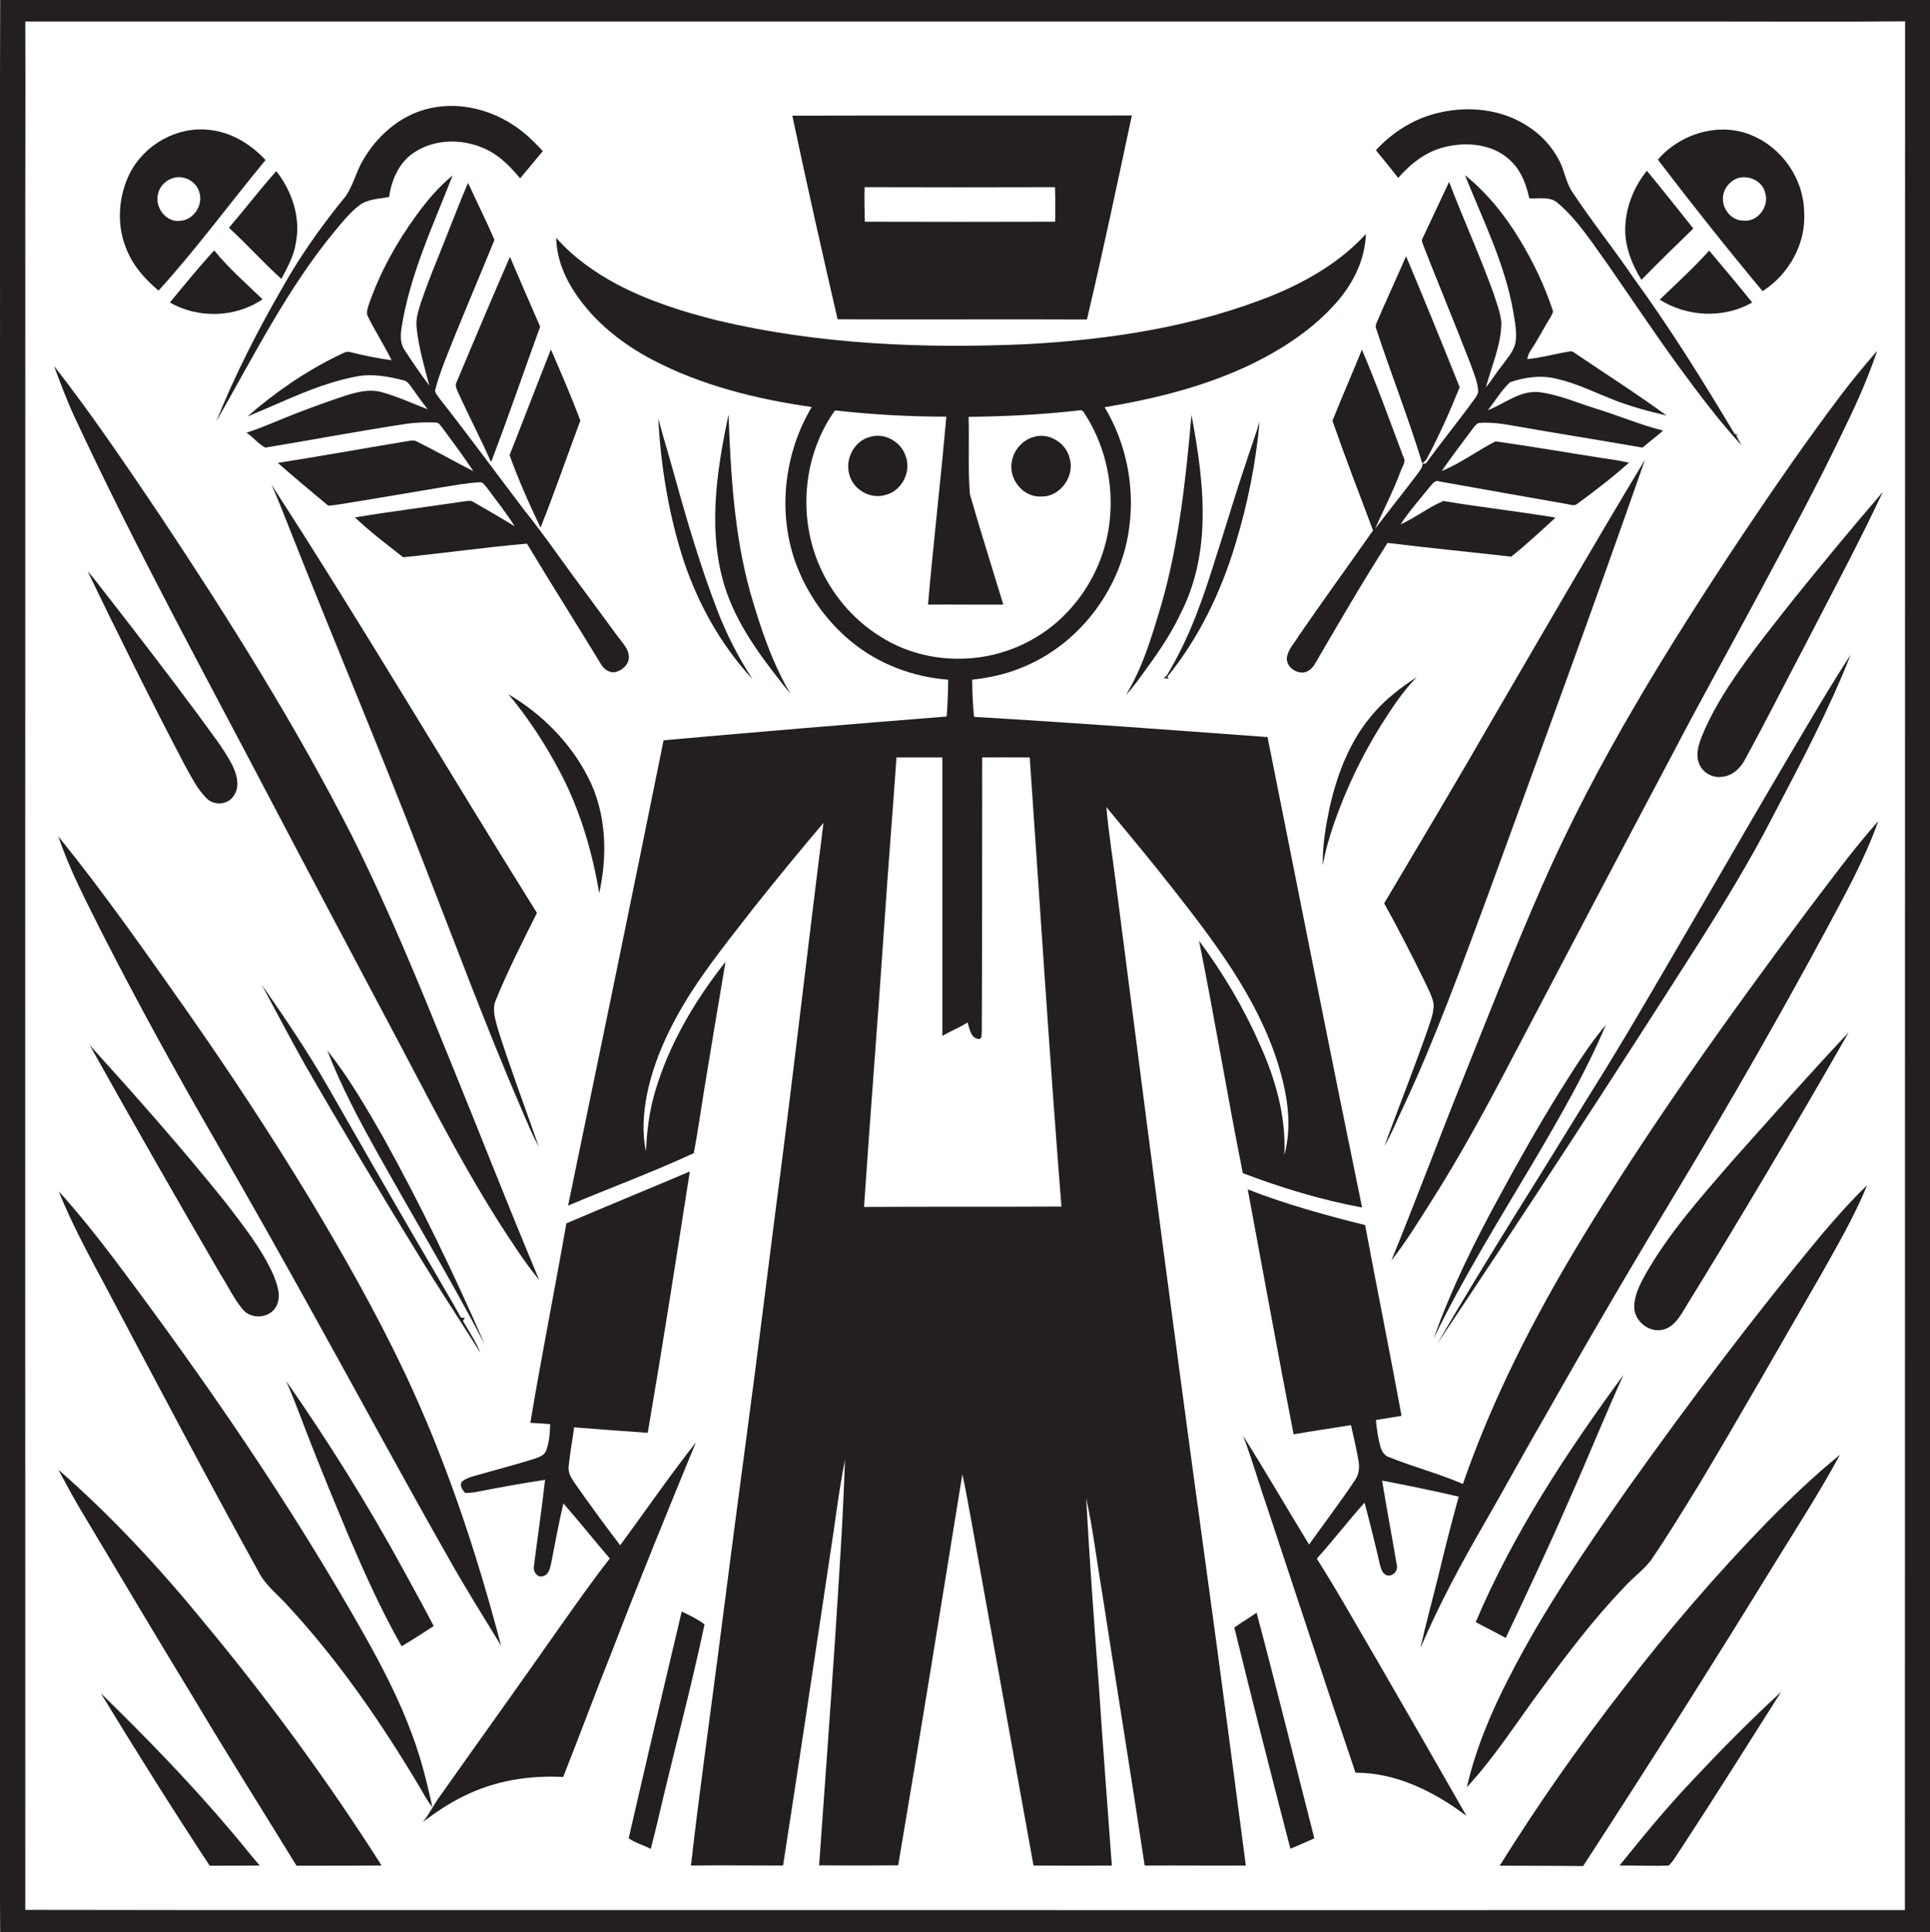 <?xml version="1.0" encoding="utf-8"?>
<!-- Generator: Adobe Illustrator 19.2.0, SVG Export Plug-In . SVG Version: 6.00 Build 0)  -->
<svg version="1.1" id="Layer_1" xmlns="http://www.w3.org/2000/svg" xmlns:xlink="http://www.w3.org/1999/xlink" x="0px" y="0px"
	 viewBox="0 0 1022.6 1024" enable-background="new 0 0 1022.6 1024" xml:space="preserve">
<g>
	<path fill="#231F20" d="M114.6,223.3c19.9-34.7,37.8-70.8,63.5-101.7c3.8-4.5,7.6-9.2,12.3-12.8c4.5-3.4,10.5-3.4,15.8-4.4
		c1.2-9.1,5.3-18.4,13.2-23.6c11.6-7.7,27.3-7.4,39.5-1c6.7,3.5,11.9,9,16.7,14.7c4-4.8,8-9.6,12-14.4c-4.9-5.4-10.2-10.5-16.5-14.4
		c-13.3-8.5-30.1-12-45.4-7.8c-14.2,3.8-25.9,14.2-33.2,26.7c-4.2,6.8-5.5,15.2-10.9,21.3c-11.9,14.7-22.9,30.3-32.1,46.8
		C136.3,175.5,124.4,198.9,114.6,223.3z"/>
	<path fill="#231F20" d="M765.6,77.9c12-3,26.3-1.5,35.3,7.8c5.3,5.2,7.8,12.3,9.4,19.4c5.1,0.3,11.1-1.2,15.2,2.6
		c10.6,9.1,18.1,21,26.2,32.2c12.7,18.3,25,36.8,38.1,54.8c10.5,14.2,21,28.4,33,41.3c-1-1.8-2-3.5-2.9-5.3c0.3-0.1,1-0.2,1.3-0.2
		c-0.7-0.1-1.4-0.3-2.1-0.5c-16.9-28.3-34.3-56.3-53.7-82.9c-10.3-15.2-21.9-29.6-32-44.9c-3.8-5.3-4.4-12-7.5-17.6
		c-3.8-7.2-9.5-13.3-16.4-17.7C796,58,778.7,56,763,59.6c-13.1,2.8-25,10.2-34,20c4,4.9,8,9.7,11.8,14.7
		C747.4,86.7,755.7,80.2,765.6,77.9z"/>
	<path fill="#231F20" d="M575.9,169.3c8.5-35.9,16.1-72,23.8-108.1c-60,0.1-119.9-0.1-179.9,0.1c7.6,36,15.7,72,24,107.9
		C487.8,169.4,531.9,169.1,575.9,169.3z M458.1,99.2c33.6,0.1,67.3,0.1,100.9,0c0.2,6.1,0.1,12.2,0.1,18.3
		c-33.6,0.1-67.3,0.1-100.9,0C458.1,111.4,457.9,105.3,458.1,99.2z"/>
	<path fill="#231F20" d="M84,154c20.1-22.1,37.7-46.2,56.7-69.2c-7.9-8.5-18.4-14.9-30.1-16c-17-1.9-34.3,8-41.9,23.2
		c-5.9,12-7,26.5-2.1,39C70,140.3,76.6,147.8,84,154z M83.7,102.9c0.7-3.8,3.7-7,7.3-8.3c5.8-2.3,13,1.2,14.6,7.3
		c2.2,6.7-2.9,14.5-9.9,15.1C88.2,118.2,81.9,110,83.7,102.9z"/>
	<path fill="#231F20" d="M955.9,112.1c-0.3-17.2-11.5-33.5-27.3-40.2c-17.2-7.6-38.3-1.2-50.2,12.7c18,23.6,36.5,46.9,55.5,69.7
		C948,145.3,957.1,128.8,955.9,112.1z M923.6,116.9c-6.2,0-11-6-10.7-12c0.1-4.5,3.2-8.6,7.3-10.3c5.9-2.2,13.5,1.1,15,7.4
		C937.7,109.3,931.3,117.9,923.6,116.9z"/>
	<path fill="#231F20" d="M149.1,147.8c3.1-6,6.6-12,7.6-18.8c2.8-13.5-1.9-27.6-10.3-38.3c-8.7,9.7-16.6,20.1-25.1,30
		C130.9,129.5,139.5,139.2,149.1,147.8z"/>
	<path fill="#231F20" d="M897.2,121.1c-8.1-10.2-16.3-20.5-24.6-30.6c-7.2,8.8-11.5,20.1-11.5,31.5c0.1,9.4,3.7,18.4,8.6,26.3
		C878.7,139.1,887.9,130.1,897.2,121.1z"/>
	<path fill="#231F20" d="M326.7,356c3.4-1.1,6.7-4.2,6.5-8c-0.1-4.3-3.5-7.4-5.8-10.6c-5.9-8.1-11.9-16.1-17.8-24.2
		c-10.8-14.3-20.8-29.2-32-43.1c-14.8-19.5-29.3-39.3-44.4-58.5c-1-1.5-2.4-2.8-2.7-4.6c1.2-5.1,3.1-10.1,4.9-15
		c8.5-21.8,17.8-43.2,26.6-64.9c-4.4-10.2-9.4-20.1-14-30.2c-5.8,13.5-10.9,27.3-16.5,41c-3,7.4-5.9,14.9-8.5,22.5
		c-1.3,4.1-2.7,8.3-2.3,12.7c1,10.7,4.1,21,6.8,31.3c-4.6-6.2-9-12.5-13.2-19c-2.3-3.3-2.1-7.6-1.6-11.4c4.4-28.4,16.8-54.5,27.1-81
		c-7.4,6-13.6,13.4-19.2,21.1c-10.5,14.4-19.2,30.1-25.1,47c-0.6,2.1-1.7,4.5-0.6,6.6c3.9,7.9,8.7,15.3,12.6,23.2
		c-7.4-1-14.7-2.5-21.9-4.3c-2.2-0.7-4.1,0.8-6,1.6c-17.6,8.5-33.8,19.7-48.5,32.5c19-7.7,37.5-17.4,57.8-21.2
		c8.3-1.6,16.8,0,24.8,2c2.2,0.4,3.4,2.5,4.6,4.1c2.7,3.8,5.4,7.6,8.3,11.3c-8.1-3.1-16-6.8-24.4-9.1c-6.5-1.8-13.3,0-19.6,2
		c-8.5,2.8-16.9,5.9-25.3,9.1c-8.9,3.4-17.6,7.5-26.7,10.4c3.6,2.3,6.2,6,10,7.9c24.8-4.1,49.7-8.8,74.6-12.6
		c5.1-0.7,10.3-0.9,15.5-0.7c1.8-0.2,2.6,1.6,3.6,2.7c5.6,7.6,11.3,15.2,16.5,23.1c-10-5.1-19.8-10.7-29.9-15.7
		c-2-1.2-4.2-0.2-6.3,0c-22.5,3.7-44.9,7.8-67.4,11.3c8.7,7.7,17.7,15.1,26.6,22.6c2,0.1,3.9-0.4,5.9-0.6
		c17.7-2.8,35.3-5.9,52.9-8.8c7-1.1,14.1-2.5,21.2-2.9c2.1-0.4,3.1,1.7,4.3,3c4.9,6.7,10.2,13.2,14.6,20.3
		c-7.3-4.5-14.7-8.7-22.1-13c-1.4-1-3.2-0.2-4.7-0.2c-19.3,2.9-38.6,5.3-57.8,8.5c8,7.7,16.9,14.3,25.5,21.1
		c21.9-2.2,43.7-5.3,65.6-7.2c12.8,21.3,26.1,42.3,39,63.5C319.7,354.5,323.1,357.1,326.7,356z"/>
	<path fill="#231F20" d="M681.8,349c0.1,4.4,4.5,7.7,8.8,7.4c2.6-0.3,4.7-2.3,6-4.4c12.6-21.6,25.1-43.2,38.6-64.3
		c21.8,2.7,43.6,4.8,65.5,7.3c8.2-6.5,15.8-13.7,23.5-20.7c-19.8-3.3-39.7-5.5-59.5-8.8c-7.9,3.4-14.7,8.8-22.6,12.4
		c4.4-6.9,10-13,15.1-19.5c1.5-1.4,2.8-4.3,5.3-3.3c22.4,4,44.7,8,67.1,11.9c2,0.2,4.3,1.5,6.1,0c9.4-6.9,18.7-14,27.4-21.8
		c-4.7-1.1-9.5-1.8-14.4-2.5c-18.8-2.9-37.5-6.2-56.3-8.8c-9.7,4.9-18.4,11.6-28.5,15.7c5.4-7.9,11.3-15.5,17-23.2
		c0.9-1.1,1.9-2.4,3.4-2.3c5.1-0.3,10.2,0.2,15.2,1.1c23.6,4.2,47.2,7.9,70.8,12c3.6-3.1,7.3-5.9,10.9-9c-11.9-3-23.2-7.8-34.8-11.4
		c-10.3-3.1-20.3-7.7-31-9c-10.1-1-18.2,6.2-27.1,9.6c3.9-4.9,7.2-10.5,11.7-14.8c8-2.8,17.1-4,25.4-1.7c10,2.3,19.2,6.9,28.6,10.6
		c9.4,3.8,19.2,6.4,29,8.7c-15.4-11.3-31.6-21.6-47.4-32.3c-1.3-0.8-2.6-2.2-4.2-1.6c-7.4,1.2-14.7,3.3-22.2,4
		c0.3-1.7,0.9-3.3,1.9-4.7c3.8-5.6,6.8-11.7,10.4-17.5c0.6-1.2,1.8-2.6,1.1-4c-4.3-12.9-10.2-25.2-17.2-36.8
		c-7.8-13-17.4-25-29.2-34.5c9.5,23.8,21.2,47,25.6,72.4c0.9,5.5,2.1,11.2,1.1,16.8c-1.1,4.4-4.3,7.9-6.9,11.5
		c-3.1,3.8-5.6,8-8.7,11.8c3-11.4,8.1-22.4,8.2-34.3c-0.5-5.4-2.6-10.6-4.2-15.7c-7.2-19.9-16-39.2-23.5-58.9
		c-4.7,10-9.4,20-14.1,30c-0.8,1.2,0.2,2.6,0.5,3.8c8.2,21,16.9,41.8,25,62.8c1.6,4.6,3.7,9.2,4,14.1c0.1,1.5-0.9,2.7-1.6,3.9
		c-8.3,11.5-17.3,22.5-25.7,34l-0.4,0.6c-0.4,0-1.3,0.1-1.7,0.1c-0.1,2.3-1.8,4-3,5.8c-7.3,9.6-14.9,19.1-22.2,28.7
		c4.5-10.1,9.6-20,13.5-30.4c0.8-2.5,3.1-5,1.5-7.6c-7.2-19-14-38.2-22-56.9c-5.1,12.6-10.6,25.1-15.6,37.7
		c6.8,19.5,14.2,38.8,21.5,58.1c-13.1,18.7-26.5,37.1-39.4,55.9C686,340.7,682.2,344.2,681.8,349z"/>
	<path fill="#231F20" d="M625.4,729.9c-11.7-87.1-22.9-174.3-34.1-261.4c-1.7-13.6-3.9-27.1-5.1-40.8c11.8,14.3,23.8,28.6,35.2,43.2
		c22.1,28.2,44.4,57.4,55.5,92c4.9,15.7,8.1,32.9,3.6,49.1c1-20.1-4.6-39.9-12.8-58.1c-8.6-19.6-19.6-38.2-32.4-55.4
		c8.3,41,15,82.2,23.2,123.2c20.5,7.8,41.6,14.2,63.2,18.2c-17.1-83-33.5-166.2-50.1-249.3c-51.8-3.8-103.6-7.7-155.5-10.7
		c-0.7-6.5-0.9-13.1-1-19.7c8.7-1,17.4-2.8,25.5-6.1c30.4-11.8,52.8-40.9,57.5-73c3.4-22.4-1.1-45.8-12.8-65.3
		c27-4.5,54-11.2,78.8-23.3c16.3-8.1,31.8-18.3,43.9-32.1c8.9-10,15.3-22.8,15.7-36.4c-13.1,14.4-30.3,24.5-48.1,32
		c-41.9,17.1-87.1,24-132.1,26.4c-54.5,2.4-109.7,0.1-163-12.5c-18.5-4.6-36.8-10.4-53.7-19.3c-11.9-6.4-23.2-14.4-32.1-24.6
		c0.2,10.6,4.3,20.8,10.2,29.5c10,15,24.5,26.5,40.3,34.9c26.3,13.9,55.6,21.1,84.9,25.3c-14.4,24.1-18.1,54.6-9,81.3
		c5.9,16.8,16.4,32,30.2,43.2c14.4,11.8,32.6,18.6,51.1,20c-0.1,6.5-0.3,13-0.8,19.5c-50,4-100,8.1-150,12.6
		c-16.6,82.2-33.6,164.4-50.6,246.6c22.2-9.4,44.8-17.7,66.6-27.8c2.1-10.9,3.6-22,5.4-33c3.8-22.8,7.5-45.6,11.4-68.4
		c-16.3,20.6-30,43.8-37.4,69.1c-3,10.2-4.3,20.8-4.7,31.3c-2.2-9.9-1.4-20.2,0.5-30.1c3.8-18.8,12.3-36.4,22.4-52.6
		c10.4-16.3,22.5-31.3,34.3-46.5c12-15.1,24.3-30.1,36.8-44.8c-7.6,60.3-14.5,120.6-22.2,180.8c-6.4,49-12.3,98-18.9,147
		c-5.1,38-10,76-14.9,114c-4.8,36.9-10,73.7-14.2,110.7c16.3-0.2,32.5,0,48.8,0c8.5-54.6,16.6-109.2,24.8-163.8
		c2.7-17,4.6-34.2,8-51.1c-1,31.4-3.2,62.8-5.2,94.2c-2.7,40.2-5.6,80.4-8.5,120.6c14,0.1,27.9,0.1,41.9,0
		c11.7-69,22.8-138.1,34-207.2c1.8,7.9,3.1,15.8,4.6,23.8c11.1,61.1,22,122.3,33.1,183.5c13.8,0.1,27.7,0.1,41.5,0
		c-2.3-31.9-4.8-63.8-6.9-95.7c-2.5-33-4.9-66-6.7-99c3.6,16.2,5.5,32.7,8.3,49.1c7.5,48.6,15.4,97,22.7,145.6
		c17.9-0.1,35.7,0.1,53.6,0c-3-22.8-6-45.7-9-68.5C642.8,856.6,633.8,793.3,625.4,729.9z M466.4,337.3c-14.5-9-26-22.7-32.6-38.4
		c-11.1-26.2-8-58.2,8.6-81.4c19.6,2.2,39.3,3.3,59,3.3c-2.9,33.2-6.8,66.4-9.7,99.6c13.3-0.1,26.6,0.1,39.9,0
		c-5.9-19.5-12.1-38.9-17.7-58.5c-1.1-13.6-0.3-27.3-0.7-41c19.5-0.2,39.1-1.2,58.5-3.4c1.3-0.3,2.2,0.2,2.8,1.4
		c10.2,15.6,15,34.5,13.8,53.1c-1.1,19.5-9.4,38.5-23,52.6c-12.9,13.7-30.9,22.3-49.5,24.1C498.6,350.4,480.9,346.6,466.4,337.3z
		 M457.8,639.6c3.3-49.2,7.3-98.4,10.6-147.6c2-30.2,4.5-60.4,6.6-90.6c8.1,0,16.2,0,24.3,0c0,49.2,0,98.4,0,147.6
		c4.3-2.6,9.1-4.4,13.4-7.2c1,3.3,1.6,8.6,6.1,8.8c1.8-0.3,1.1-2.5,1.4-3.7c0.2-48.5,0.2-97,0.2-145.5c8.4-0.1,16.8,0,25.2,0
		c5.5,79.3,10.5,158.7,16.8,238C527.5,639.6,492.6,639.4,457.8,639.6z"/>
	<path fill="#231F20" d="M113.5,132.7c-8.2,8.9-15.8,18.3-23.5,27.6c15,8.6,34.7,8.1,49.1-1.7C130.3,150.1,121.1,142.1,113.5,132.7z
		"/>
	<path fill="#231F20" d="M879.4,158.8c14.5,9.2,34,10.1,49,1.5c-7.5-9.3-15.1-18.4-22.8-27.5C897.3,142,888.2,150.3,879.4,158.8z"/>
	<path fill="#231F20" d="M753.6,245.6c1-0.9,2.2-1.8,2.7-3.1c6.4-12.1,12-24.6,17.1-37.3c-9.3-23.2-18.7-46.4-28.4-69.4
		c-5.1,11.7-10.5,23.3-15.5,35c-0.6,1.2-0.8,2.5-0.2,3.8C737.1,198.3,746.3,221.6,753.6,245.6z"/>
	<path fill="#231F20" d="M243,208.6c5.6,12.2,11.8,24.1,17.2,36.3c9.1-23.8,17.3-47.9,26-71.8c-5.4-12.3-10.7-24.6-16-37
		c-9.6,22-18.9,44.1-28.2,66.2C240.7,204.4,242.3,206.7,243,208.6z"/>
	<path fill="#231F20" d="M270,241.2c4.7,13.1,10.4,25.9,16.4,38.4c7.5-18.7,14-37.8,21.1-56.7c-4.8-12.8-10.2-25.3-15.6-37.7
		C284.5,203.8,277.4,222.5,270,241.2z"/>
	<path fill="#231F20" d="M817.3,468.9c-14.9,33.9-28.3,68.3-42.1,102.7c-12.9,32-24.9,64.4-38,96.4c7.5-9.5,13.8-19.8,20.3-30
		c16.2-25.4,30.5-51.8,44.4-78.5c27.9-53.1,55.8-106.2,83.9-159.2c14.7-28.2,30.2-55.9,45.2-83.9c16.2-30.3,32.6-60.5,47.3-91.5
		c6.2-12.7,11.8-25.6,16.3-39c-6.8,7.9-13.5,15.9-19.8,24.3c-18,23.9-35,48.6-51.7,73.5C883.8,342.9,846,403.6,817.3,468.9z"/>
	<path fill="#231F20" d="M143.8,424.7c20.2,38.5,40.6,76.9,61,115.4c19.3,36.1,37.5,72.8,59.4,107.4c6.8,10.5,13.5,21.1,21.5,30.8
		c-16.5-39.2-31.9-78.9-48-118.3c-15.9-39.2-31.9-78.3-50.8-116.2C156.9,384.7,121.6,328.6,85,273.5c-18.2-27-36.4-54-56.4-79.6
		c3.4,9.1,6.8,18.3,10.9,27.1C71.7,290.2,108.4,357.1,143.8,424.7z"/>
	<path fill="#231F20" d="M418.9,367.8c-9.9-16.7-16-35.3-21.4-53.9c-8.5-30.6-10.3-62.6-11.5-94.2c-6.5,30.8-11.5,63.8-1,94.2
		C392.2,334.2,405.7,351.3,418.9,367.8z"/>
	<path fill="#231F20" d="M637.1,278.3c0.8-19.6-2.2-39.2-5.8-58.4c-3,34-6.6,68.1-16.1,101c-4.9,16.2-9.6,32.7-18.6,47.3
		c4.5-4.7,8-10,11.8-15.2c6.6-9,12.8-18.5,17.5-28.6C633.1,310.1,636.5,294.3,637.1,278.3z"/>
	<path fill="#231F20" d="M348.8,221.7c1.2,24.3,5.2,48.6,12.3,71.9c7.6,24.4,20.2,47.5,37.6,66.3c-7.5-11.6-13.9-24-18.8-36.9
		c-9-23.5-16.1-47.7-22.8-71.9C354.4,241.2,351.3,231.5,348.8,221.7z"/>
	<path fill="#231F20" d="M667.4,223.4c-2.3,7.7-5.1,15.1-7.5,22.7c-5.6,16.5-10.5,33.3-15.9,50c-6.2,19.9-13,39.8-23.5,57.9
		c-1.2,1.9-1.9,4.4-4.1,5.3c1,0.1,1.9,0.2,2.9,0.4c-0.2-0.3-0.6-0.8-0.8-1c16.6-20.5,28.3-44.6,35.9-69.8
		C661,267.5,665.4,245.5,667.4,223.4z"/>
	<path fill="#231F20" d="M461.1,231.5c-8.4,2-13.5,11.7-11.1,19.9c2,8.1,11.1,13.3,19.1,10.9c8.6-2,13.9-12.2,10.8-20.5
		C477.5,234.2,468.8,229.1,461.1,231.5z"/>
	<path fill="#231F20" d="M551.7,263.1c10,0.3,17.8-10.6,15.1-20.1c-1.9-8.4-11.3-14.2-19.6-11.3c-5.5,1.7-9.9,6.7-11,12.4
		C534,253.5,541.9,263.7,551.7,263.1z"/>
	<path fill="#231F20" d="M733.5,607.3c3.9-6.5,6.6-13.6,9.9-20.4c17.2-36.7,31-74.9,45.1-112.9c28-76.7,56.2-153.3,83.1-230.4
		c-27.2,45.1-53.5,90.7-80.1,136.3c-19,33.1-38.6,65.9-58.1,98.8c7.6,13.7,14.7,27.6,21.6,41.7c1.7,3.8,3.8,7.4,4.6,11.5
		c0.2,4.6-1.6,9-3,13.3C749.3,566,741.2,586.6,733.5,607.3z"/>
	<path fill="#231F20" d="M284.5,483.8c-47.2-75.5-92.3-152.3-140.7-227c3.9,8.5,7.2,17.4,10.7,26.1c22.8,57.7,47,114.9,69.3,172.7
		c17.3,44.2,33.8,88.8,52.6,132.4c2.9,6.5,5.5,13.3,9,19.5c-7.2-20.8-15.1-41.5-21.7-62.5c-1.3-4.8-3.1-10.2-1-15
		C269.1,514.3,276.9,499,284.5,483.8z"/>
	<path fill="#231F20" d="M921.3,355.7c-7.7,11-14.8,22.6-19.8,35c-1.7,4.5-3.2,9.7-1.1,14.3c2,4.7,7.3,7.5,12.3,6.6
		c5.2-0.5,9.3-4.4,11.7-8.8c10.9-19.9,21.1-40.2,31.7-60.3c14-27.2,28.5-54.1,41.5-81.8c-16.1,18.7-31.8,37.7-47.3,56.9
		C940.4,330.2,930.4,342.6,921.3,355.7z"/>
	<path fill="#231F20" d="M57.3,316.3c-3.6-4.5-7-9.3-10.9-13.6c16.7,34.5,33.7,68.9,51.5,102.8c3.5,6.1,6.5,12.6,11.6,17.6
		c3.9,3.9,11.1,3.5,14.2-1.2c3.7-4.9,1.8-11.6-0.7-16.6c-4.9-9.4-11.7-17.6-17.8-26.2C89.6,358,73.5,337.1,57.3,316.3z"/>
	<path fill="#231F20" d="M939.1,433.1c14.8-28.3,29.8-56.5,41.5-86.2c-11.4,17.5-21.8,35.5-32.5,53.5c-16.1,27.3-32,54.8-47.9,82.2
		c-16.6,28.4-32.9,56.9-50.1,84.9c-15.5,24.8-30.7,49.9-46.3,74.7c-14.3,23.1-28.6,46.3-42.2,69.8c46.9-70.1,93-140.8,138.3-211.9
		C913.7,478.3,927.2,456.2,939.1,433.1z"/>
	<path fill="#231F20" d="M706.9,436.1c6.3-17.9,14.5-35.2,24.5-51.3c5.8-9.1,11.7-18.3,19.3-26c-8.2,5.4-16.1,11.3-22.5,18.7
		c-12.6,14.1-19.6,32.2-23.7,50.4c-2.1,10.1-3.9,20.4-3.6,30.8C702.1,451,704.4,443.5,706.9,436.1z"/>
	<path fill="#231F20" d="M317.5,473.3c4.5-20.3,3.8-42.4-5.8-61.2c-9.4-18.5-24.5-33.7-42.3-44.2c10.8,12.9,20,27.2,27.8,42.1
		C307.5,429.8,313.8,451.4,317.5,473.3z"/>
	<path fill="#231F20" d="M837.6,657.2c-24.8,41-46.8,83.9-62.5,129.2c-12.9-5.6-26.6-9.1-39.6-14.4c-2.1-0.9-3.4-3-4-5.1
		c-1.4-4.7-2-9.6-2.5-14.4c4.5-0.8,9.1-1.4,13.6-2.2c-6.2-33.7-13-67.4-19.3-101.1c-21-5.2-42-11-62.2-18.9
		c8.1,43.3,15.9,86.6,24.3,129.8c10.1-1.8,20.3-3.2,30.4-4.9c1.4,6.3,2.9,12.5,4,18.9c0.6,3.5,0.3,7.3-1.9,10.3
		c-7.7,11.6-16.2,22.7-24.3,34.1c-11.7-19.2-23-38.6-34.9-57.6c4.9,13.1,8.7,26.5,13.3,39.7c15.4,46.3,30.5,92.6,46.2,138.8
		c21.7,0,41.8,10.1,58.8,22.9c-15.8-27.7-31.7-55.4-47.7-83c-10.5-17.8-20.5-35.9-31.6-53.3c8.7-9.7,16.6-20,25.3-29.7
		c2.9,10.9,5.6,21.8,8.1,32.7c0.6,2.3,1.4,5.4,4.2,5.9c3.2,0.4,5.7-3,4.7-6c-2.5-14.8-5.3-29.5-7.7-44.3c13.6,2.6,27.1,5.4,40.6,8.5
		c-3.9,14-7.5,28.2-10.9,42.4c-3.1,12.6-6.6,25.2-9.4,37.9c9.6-22.6,21.3-44.3,33.6-65.6c11.6-20.1,22.7-40.6,34.4-60.7
		c23-40.7,46.7-81,70.9-121c26.3-43.8,51.7-88.1,75.9-133c10.1-18.9,20.6-37.7,27.8-58c-14,15.8-26.4,32.9-39.1,49.6
		C914.5,540.5,873.8,597.5,837.6,657.2z"/>
	<path fill="#231F20" d="M112.7,602c20.5,35.6,40.7,71.4,60.5,107.4c21.4,38.6,42.4,77.5,64.2,115.8c8.9,15.9,18.6,31.3,28.1,46.9
		c-13-49.5-29.2-98.4-51.1-144.7c-15.1-31.8-32.4-62.4-50.5-92.5c-20.5-33.8-42.2-66.8-64.9-99.2c-22-31.3-44-62.7-68.1-92.5
		c6,17.9,14.9,34.6,23.3,51.5C72.7,530.9,92.3,566.7,112.7,602z"/>
	<path fill="#231F20" d="M244.2,698.2c-3.9-7.2-8.2-14.2-12.2-21.3c-19.7-33.5-39-67.3-58.3-101c-10.7-18.7-22.8-36.5-35.1-54.2
		c7.6,14.1,15,28.3,22.8,42.2c19.9,34.6,40.5,68.8,61.4,102.9c10.3,16.9,21.3,33.4,31.8,50.2c-2.4-6-6.1-11.4-9.3-17
		c0.3-0.5,0.6-1.1,1-1.6C245.7,698.4,244.7,698.3,244.2,698.2z"/>
	<path fill="#231F20" d="M850.9,543c-9.3,11.1-16.9,23.4-24.6,35.6c-11.2,18.1-21.7,36.6-31.8,55.3c-13.3,24.3-25.6,49.2-34.9,75.4
		c16.1-33.1,35.6-64.3,54.3-95.9C827.3,590.5,840.6,567.5,850.9,543z"/>
	<path fill="#231F20" d="M881.6,704.5c4.9-1.4,7.9-5.8,10.4-10c30-48.7,59.2-97.8,87.5-147.4c-21.3,22.6-41.9,46-62.6,69.2
		c-16.2,18.7-32.7,37.3-45,58.9c-2.9,5.2-5.8,10.8-6,16.9C865.5,699.9,873.9,706.8,881.6,704.5z"/>
	<path fill="#231F20" d="M47.5,553.8c22.8,40.8,46,81.4,69.5,121.8c3.9,6.1,7,12.8,11.7,18.4c4.5,5.3,14,4.7,17.5-1.4
		c3.1-5.3,0.8-11.7-1.3-16.9c-6.3-14.1-16.1-26.3-25.4-38.5C96.5,608.5,72.1,581,47.5,553.8z"/>
	<path fill="#231F20" d="M203.4,603.3c-9.2-16.1-18.5-32.2-30-46.7c7.2,18.8,16.7,36.6,26.5,54.2c18.9,33.9,38.9,67.1,56.9,101.5
		C240.6,675.2,223,638.7,203.4,603.3z"/>
	<path fill="#231F20" d="M328.6,818.9c-7.9-10.4-15.7-21-23.2-31.7c-2.1-3-4.6-6.3-4.1-10.2c0.7-6.9,2-13.8,2.9-20.6
		c13,1,26,2,39,2.9c7.9-46.1,15.1-92.3,22.3-138.5c-21.8,9.3-43.7,18.2-65.4,27.5c-6.2,35.3-13.2,70.4-19.1,105.7
		c3.5,0.2,7,0.4,10.5,0.7c-0.1,4.7-0.5,9.6-2.1,14c-0.9,2.5-3.6,3.4-5.8,4.2c-9,2.9-18.1,5.2-27.1,7.8c-4,1.3-8.5,1.8-11.8,4.5
		c-1.4,2.1,0.4,4.4,1.8,6c2.4-0.1,4.8-0.3,7.1-0.8c11.7-2.3,23.4-4.4,35.2-6.2c-1.7,15.3-4,30.5-5.9,45.8c-0.6,2.6,1.7,6.2,4.6,5.3
		c3.2-0.6,3.9-4.1,4.5-6.7c2.1-10.6,4-21.3,6.5-31.9c8.4,9.6,16.3,19.5,24.6,29.2c-9.5,12.1-18.3,24.8-27.2,37.3
		c-20.7,29.6-41.8,58.9-62.6,88.4c-3.4,4.5-5.7,9.6-9.2,13.9c6.8-5.1,13.8-9.9,21.5-13.6c16.3-8.2,34.7-11.2,52.8-10.2
		c8.9-22.5,17.3-45.2,26.3-67.7c14.1-36.7,29-73.2,44-109.6C354.7,782.2,341.9,800.8,328.6,818.9z"/>
	<path fill="#231F20" d="M965.9,653.4c-36.5,43.9-70.8,89.5-103.9,136c-22.3,31.9-44.3,64.2-62.1,98.9c-9.7,18.7-18,38.3-22.7,58.8
		c15-16.2,26.8-35,40-52.7c13.5-18.3,27.3-36.5,43.1-53c4.5-5.1,10.2-9.1,14.4-14.5c8.9-13,17-26.4,25.3-39.8
		c21.8-36.4,42.8-73.4,64-110.1c9-16,18.3-31.9,25.3-48.9C980.9,636.1,973.4,644.7,965.9,653.4z"/>
	<path fill="#231F20" d="M218.6,919.9c-6.8-18.8-16.1-36.7-25.9-54.1c-38.9-68.9-83.9-134.3-131.4-197.5
		c-9.6-12.7-19.5-25.2-30.2-37c6.9,17.1,15.7,33.4,24.4,49.6c27.2,51.4,54.3,102.8,82.4,153.7c3.9,6.6,10.2,11.2,15.1,16.9
		c26.6,28.8,48.9,61.3,69,94.9c2.3,3.8,4.2,7.8,7.1,11.2C226.3,944.9,223.2,932.2,218.6,919.9z"/>
	<path fill="#231F20" d="M860.2,728.6c-30.1,41-58.4,84-78.3,131c5.3,2.9,10.7,5.5,15.9,8.4c11.5-24.3,23-48.6,33.7-73.3
		C841.3,772.8,850.2,750.5,860.2,728.6z"/>
	<path fill="#231F20" d="M165.6,767.2c6,15.2,12.2,30.3,18.5,45.3c8.7,20.3,17.7,40.6,28.7,59.9c5.8-3.4,11.4-7.1,17-10.7
		c-5.3-10.2-10.9-20.3-16.4-30.4c-18.7-34.3-39.5-67.5-61.8-99.5C156.7,743.4,160.9,755.4,165.6,767.2z"/>
	<path fill="#231F20" d="M936.2,806.7c-27,27.8-52.3,57.2-75.9,88c-23.5,30.2-45.5,61.6-65.7,94c14.7,0.1,29.5,0,44.2,0.2
		c35.1-54,69.6-108.4,103.3-163.3c11.2-18.1,22.7-36,32.8-54.7C961.3,782,948.6,794.1,936.2,806.7z"/>
	<path fill="#231F20" d="M30.9,778.8c3.6,6.7,7.2,13.4,11,19.9c20.4,34.2,40.8,68.5,61.5,102.5c17.5,29.4,35.8,58.3,53.7,87.5
		c15,0,30.1,0,45.1-0.1c-28.5-44.8-59.9-87.7-93.8-128.5C84.7,831.1,59.2,803.5,30.9,778.8z"/>
	<path fill="#231F20" d="M361.2,854c-9.5,40-18.9,80.1-28.1,120.2c3.5,2.4,7.9,3.6,11.7,5.6c1.4-5.2,2.6-10.4,3.9-15.7
		c8-34.5,17.3-68.7,24.6-103.3C369.6,858,365.4,856,361.2,854z"/>
	<path fill="#231F20" d="M654,862.5c9.6,39.2,19.6,78.2,29.7,117.2c4.3-1.8,8.5-3.6,12.7-5.5c-10.2-39.8-20-79.8-30.6-119.6
		C661.9,857.4,657.8,859.7,654,862.5z"/>
	<path fill="#231F20" d="M896.9,943.3c-13.7,14.4-26.3,29.8-38.8,45.3c8.7-0.1,17.4,0.4,26.1,0c2.9-2.9,4.7-6.6,7.1-9.9
		c17.8-27.2,35-54.7,52.4-82.1C927.5,911.5,912,927.2,896.9,943.3z"/>
	<path fill="#231F20" d="M53.4,897.3c18.7,30.7,37.9,61.3,57.7,91.4c8.8,0,17.6,0,26.5-0.1c-4.9-5.6-9.4-11.5-14.3-17.2
		C101.4,945.4,77.7,921,53.4,897.3z"/>
	<path fill="#231F20" d="M1021.6,0H0.1c-0.3,71.7,0,143.3-0.1,215c0,256,0,512,0,768c-0.1,13.7,0,27.3,0.1,41h1021.5h1V0H1021.6z
		 M1009.3,1012.2c-223.3,0.1-446.5,0-669.7,0c-108.7,0-217.5,0.1-326.2-0.1c-0.1-289.4,0-578.7,0-868.1c-0.1-44.2,0.2-88.4,0-132.6
		c298.1,0,596.2,0,894.3,0c33.9,0,67.8,0.2,101.7-0.1C1009.3,345,1009.4,678.6,1009.3,1012.2z"/>
</g>
</svg>
